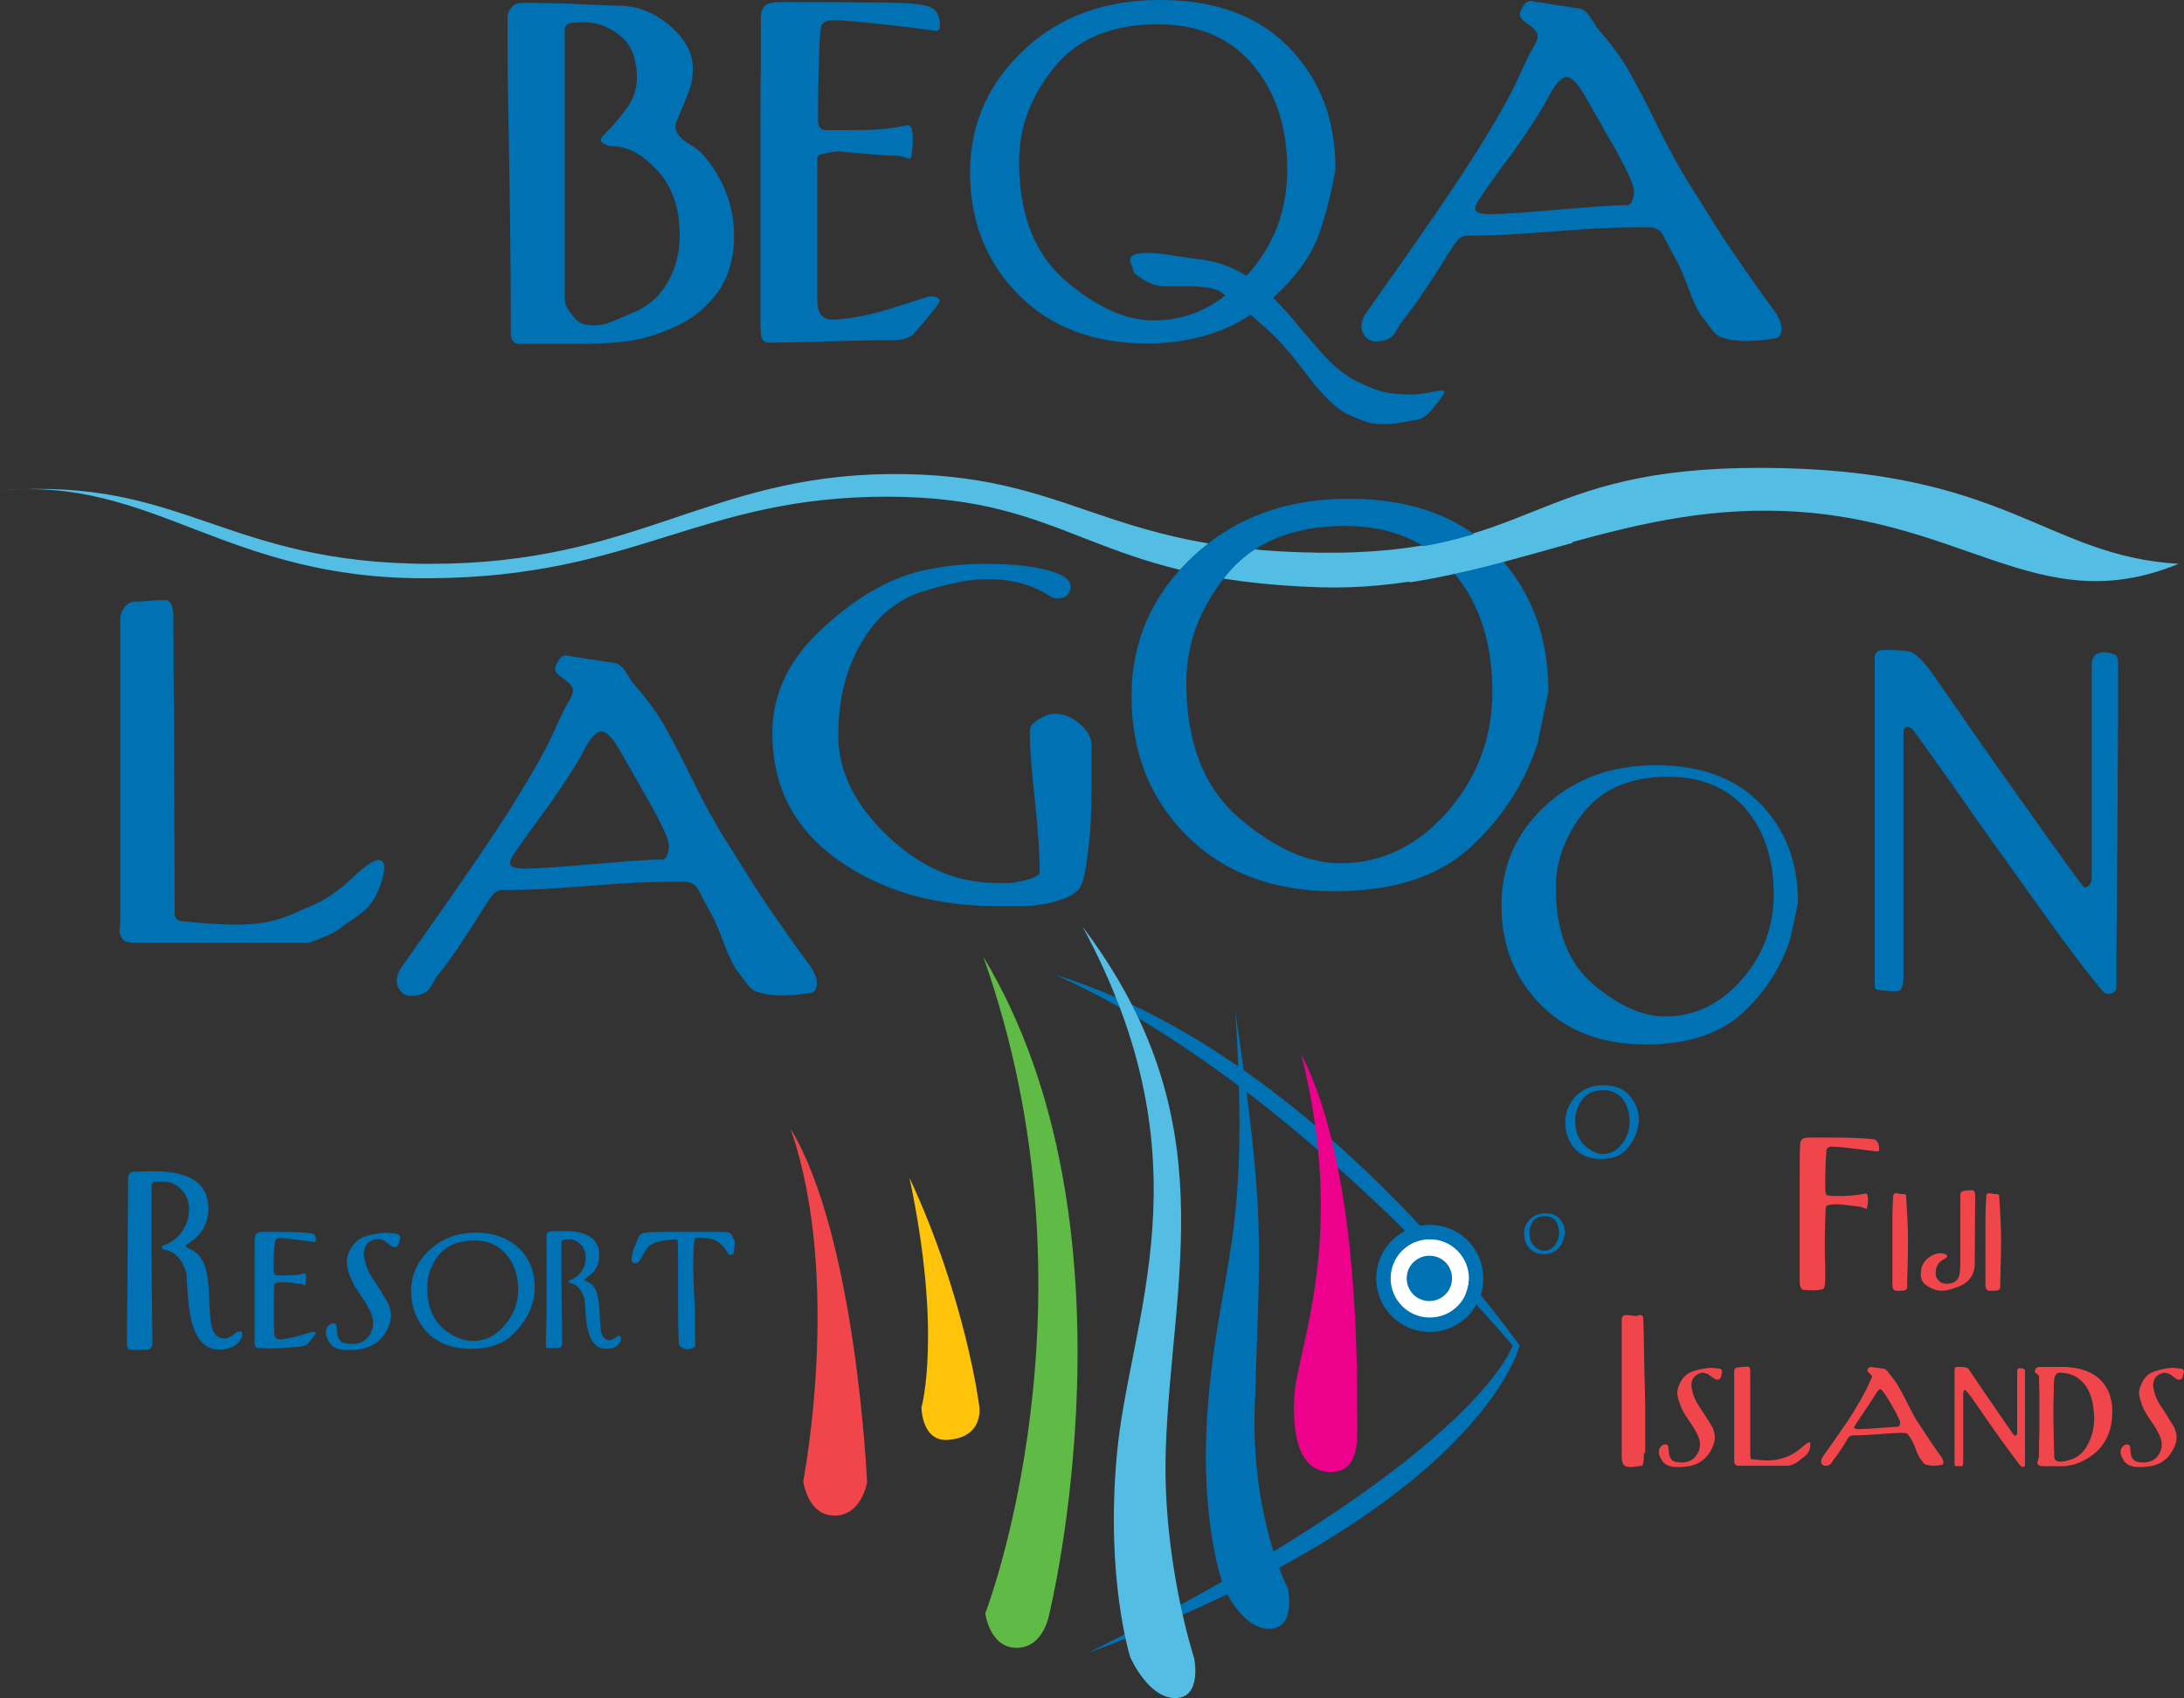 <?xml version="1.0" encoding="utf-8"?>
<!-- Generator: Adobe Illustrator 23.1.1, SVG Export Plug-In . SVG Version: 6.00 Build 0)  -->
<svg version="1.1" id="Layer_1" xmlns="http://www.w3.org/2000/svg" xmlns:xlink="http://www.w3.org/1999/xlink" x="0px" y="0px"
	 viewBox="0 0 530.2 412.3" style="enable-background:new 0 0 530.2 412.3;" xml:space="preserve">
<rect x="0" y="0" width="530.2" height="412.3" fill="#333333" stroke="none"/>
<style type="text/css">
	.st0{fill:#53BDE4;}
	.st1{fill:#0071B3;}
	.st2{fill:#FFFFFF;}
	.st3{fill:#F0464B;}
	.st4{fill:#5FBB46;}
	.st5{fill:#EC008C;}
	.st6{fill:#FFC409;}
</style>
<g>
	<path class="st0" d="M0,119.1c44.6-3.5,54.2,17.8,104.5,17.8s67.3-21.4,111.6-21.8c44.3-0.3,51.3,18.5,104.2,19.1
		s50.7-20.8,107.6-20.6c59.4,0.2,68.5,21.4,101,23.3c-34.7,14.3-52.8-12.5-99.4-12.9c-40.3-0.4-69.8,19.8-109,18.6
		c-56.1-1.7-59.6-22-105.2-22s-60.9,19.5-110.9,19.8C54.5,140.9,37.6,115.6,0,119.1z"/>
	<g>
		<path class="st1" d="M124.6,82.9c-0.4-0.5-0.6-1-0.6-1.7c0-0.8,0-1.5,0-2.1c0-11.4-0.1-20.5-0.2-27.4s-0.2-15.1-0.4-24.7
			c-0.2-9.6-0.2-17.2-0.2-22.8c0-0.8,0.3-1.6,1-2.4c0.6-0.7,1.4-1.1,2.4-1.1c4.6,0,8.5,0.1,11.8,0.2c3.3,0.2,7.2,0.3,11.8,0.5
			c4.5,0,8.6,1.6,12.4,4.8c3.7,3.2,5.6,6.7,5.6,10.4c0,1.7-0.2,3.2-0.6,4.5s-1.5,4.1-3.4,8.4c-0.2,0.6-0.2,1-0.2,1.3
			c0,1.5,1.2,3,3.7,4.4s4.9,4.2,7.1,8.4c2.3,4.2,3.4,8.8,3.4,13.9s-1.3,9.5-3.8,13.2c-2.6,3.6-5.8,6.4-9.8,8.3s-7.7,3.1-11.3,3.7
			c-3.5,0.5-7.6,0.8-12.1,0.8h-1.4h-1.3c-1.4,0-2.8,0-4.1,0c-1.4,0-2.7,0-4.1,0h-1.1c-1.3,0-2.3,0-2.9,0
			C125.5,83.5,125,83.3,124.6,82.9z M137.2,72.7c0,0.7,0.1,1.3,0.3,1.7c0.2,0.5,0.8,1.3,1.8,2.6c1,1.3,2.5,2,4.6,2
			c1.5,0,2.8-0.2,4.1-0.7c1.3-0.5,3.5-1.4,6.6-2.8s5.6-3.7,7.5-7s2.9-7.1,2.9-11.4c0-6.6-1.8-11.8-5.4-15.7
			c-3.6-3.9-7.2-5.9-10.9-5.9c-0.6,0-1.3-0.2-1.9-0.5c-0.7-0.3-1-0.7-1-1.1c0-0.2,0.7-1.1,2.1-2.5s2.8-3.2,4.4-5.3
			c1.5-2.1,2.3-4.6,2.3-7.2c0-4.6-1.3-8-4-10.2s-5.6-3.3-9-3.3c-1.2,0-2.2,0.1-3.1,0.2c-0.9,0.2-1.4,0.8-1.4,1.8V16v7.3v6.2v5.4v4.7
			v4v3.6v3.1v2.8v2.4v2.1v1.8V61v1.4v1.3c0,1.3,0,2.6,0,3.9s0,2.6,0,3.9v1.2H137.2z"/>
		<path class="st1" d="M184.7,4.4c0-1.2,0.3-2.2,0.9-2.9c0.6-0.7,2.2-1,4.7-1c6.2,0,12.9,0,20.1,0.1c7.2,0,11.7,0.2,13.6,0.6
			c1.8,0.3,3,1,3.5,2s0.7,2,0.7,2.9c0,1-0.3,1.4-0.9,1.4c-5-0.7-10-1.3-14.9-1.8s-8.3-0.8-10.2-0.8c-2,0-3,0.8-3,2.5
			c-0.2,1.6-0.3,4.2-0.4,7.7c-0.1,3.6-0.2,7.5-0.2,11.8c0,1,0,2,0,2.9c0.2,1.2,0.8,1.8,2.1,1.8h1.7h1.7c3.2,0,5.9,0,7.8-0.1
			c2-0.1,3.9-0.3,5.7-0.6c1.8-0.3,2.8-0.5,2.8-0.5c0.5,0,0.9,0.4,1,1.2c0.2,0.8,0.2,1.6,0.2,2.5s-0.1,2.1-0.3,3.7
			c-0.1,0.7-0.5,0.9-1.3,0.5c-0.8-0.3-1.7-0.5-2.7-0.5c-1.8,0-4.4-0.2-7.8-0.5s-5.1-0.5-5.2-0.5c-1.3,0-2.5,0.1-3.5,0.3
			c-1,0.2-1.7,0.4-2,0.6s-0.4,0.7-0.4,1.5c0,5,0,10.6,0,16.8c0,6.1,0,11.7,0,16.9c0,3.1,1.2,4.7,3.7,4.7c0.8,0,2.2-0.1,4.4-0.4
			c2.1-0.3,4.6-0.8,7.5-1.6c2.8-0.8,6.5-2,11.1-3.5c0.6-0.2,1.3-0.2,2,0s1,0.5,1,0.9s-0.6,1.3-1.7,2.6c-1.1,1.4-2.7,3.3-4.7,5.6
			c-1,0.9-2.7,1.4-5,1.4c-4.2,0-9.6,0.1-16.2,0.3c-6.6,0.2-11.1,0.3-13.5,0.3c-0.8,0-1.4-0.2-1.8-0.6s-0.6-1.8-0.6-4.1
			c0-7.7,0-16,0-24.9s0-17.6,0-26C184.7,19,184.7,11.3,184.7,4.4z"/>
		<path class="st1" d="M324.2,41c-0.7,4.5-1.9,9.5-3.7,15s-5.5,10.9-11.4,16.3l3.6,3.8c3.7,4.5,6.8,8.1,9.2,10.7s5,4.6,7.9,6
			c2.8,1.3,5,2.2,6.7,2.5c1.6,0.3,3.7,0.5,6.2,0.5c1.1,0,2.6-0.2,4.2-0.5c1.7-0.3,2.7-0.5,3-0.5c0.5,0,0.8,0.2,0.8,0.5
			c-0.3,0.6-1.2,1.9-2.8,3.8c-1.5,2-3.1,2.9-4.6,2.9c-1.1,0.2-2.3,0.5-3.8,0.7s-2.6,0.3-3.4,0.3c-1.3,0-2.4-0.1-3.4-0.3
			c-1-0.2-2.8-0.9-5.5-2.1c-2.6-1.2-6-4.4-10-9.7c-4-5.3-7.1-8.8-9.2-10.6l-4.4-3.9c-3.2,2.2-6.9,3.9-11.1,5.1
			c-4.2,1.2-8.8,1.9-13.9,1.9c-13,0-23.4-3.9-31.3-11.8c-7.8-7.9-11.8-17.8-11.8-29.7c0-11.6,4.3-21.5,13-29.7S268.2,0,281.6,0
			c13.4,0,23.8,3.8,31.3,11.5C320.5,19.3,324.2,29.1,324.2,41z M302.6,67c6.6-7.2,9.9-15.8,9.9-25.9c0-10.3-2.8-18.7-8.3-25.3
			c-5.5-6.6-13.2-9.9-23.1-9.9c-11.2,0-19.6,3.5-25.2,10.5c-5.7,7-8.5,14.6-8.5,22.8c0,12.8,3.7,22.4,11.2,28.9
			c7.5,6.4,14.6,9.7,21.5,9.7c6.4,0,12.2-2,17.4-6.1c-0.4-0.2-0.8-0.5-1.1-0.8c-0.4-0.3-0.8-0.5-1.1-0.5c-1-0.4-2-0.6-3.1-0.7
			s-2.3-0.2-3.6-0.2c-0.6,0-1.6,0-2.9,0c-1.3,0-2.2,0-2.8,0c-1.7,0-3.3-0.4-4.8-1.3s-2.4-1.5-2.8-2c-0.2-0.8-0.5-1.6-0.8-2.4
			s-0.1-1.5,0.6-1.8c0.7-0.4,1.8-0.6,3.2-0.6c1.7,0,3.5,0.2,5.6,0.5c2,0.3,4,0.6,5.9,0.9C294.6,63.2,298.9,64.6,302.6,67z"/>
		<path class="st1" d="M331.2,81.4c-0.5-0.7-0.7-1.4-0.7-2.2c0-0.3,0.1-0.7,0.2-1.2c0.2-0.5,0.3-1,0.6-1.5c0.7-1,4.6-6.5,11.6-16.5
			s12.6-18.3,16.8-25.1c4.2-6.8,7.2-12.2,9-16.2c1.8-4.1,3.1-6.6,3.7-7.5c0.6-1,0.9-1.8,0.9-2.5c0-0.8-0.8-1.8-2.3-2.8
			s-2.2-1.9-2-2.8c0.4-1.1,0.9-1.9,1.4-2.4c0.6-0.4,1.1-0.6,1.5-0.4c3.8,0.6,7.7,1.2,11.6,1.8c0.9,0.2,1.7,0.8,2.3,1.7
			c0.6,0.9,1.2,1.8,1.8,2.8c3.2,3.7,5.8,7.1,7.7,10.4s4.2,7.7,6.9,13.2s5.4,10.5,8.1,14.8c2.7,4.3,5,7.9,6.8,10.8s4.1,6.2,6.8,10.1
			s4.8,6.8,6.3,8.8s2.3,3.7,2.3,5c0,1.6-0.6,2.4-1.7,2.5c-2.1,0.3-3.5,0.5-4.4,0.5s-1.6,0.1-2.1,0.1c-1.5,0-2.7-0.1-3.4-0.2
			c-0.8-0.1-1.7-0.3-2.7-0.6c-1-0.3-1.8-0.9-2.4-1.7c-0.6-0.8-1.4-1.9-2.5-3.3s-2.2-3.7-3.4-7c-1.2-3.2-2.3-5.8-3.3-7.5
			c-1-1.8-1.8-3.3-2.4-4.5c-0.6-1.2-1.1-2-1.6-2.2c-0.5-0.3-0.9-0.4-1.3-0.5c-0.4-0.1-0.9-0.1-1.6-0.1c-1.4,0-2.4,0-3,0
			c-4.5,0-11.1,0.3-19.6,1c-8.6,0.7-15,1-19.2,1c-0.8,0-1.4,0-1.7,0c-0.6,0-1.2,0.2-1.8,0.6s-1.6,1.9-3.2,4.4
			c-1.5,2.5-3.3,5.2-5.2,8.1s-3.9,5.6-5.9,8.1c-0.6,1-1.1,1.8-1.4,2.4c-0.3,0.6-0.9,1.1-1.7,1.5s-1.8,0.6-2.9,0.6
			C333.1,83,332,82.5,331.2,81.4z M358.9,48.7c-0.5,0.8-0.8,1.5-0.8,2c0,0.8,1.2,1.3,3.6,1.3c2.9,0,8.5-0.4,16.7-1.1
			s13.8-1.1,16.7-1.1c0.5,0,0.8-0.3,1.1-1s0.5-1.5,0.5-2.3s-0.4-2.1-1.3-4c-0.9-1.9-2.4-4.9-4.7-8.8c-2.3-4-4.2-7.5-6-10.5
			c-1.7-3-3.2-4.5-4.4-4.5s-2.7,1.6-4.3,4.7s-4.5,7.6-8.5,13.3C363.3,42.2,360.5,46.3,358.9,48.7z"/>
	</g>
	<path class="st1" d="M29.2,223.4v-73.1c0-1,0.3-1.9,1-2.8s1.5-1.4,2.3-1.4c1,0,2.2-0.1,3.7-0.2c1.5-0.2,2.7-0.2,3.8-0.2
		c0.8,0,1.4,0.4,1.7,1.3c0.3,0.9,0.4,2,0.4,3.4l0.3,69c0,1,0,1.8,0,2.3c0,1.2,0.6,1.9,1.9,2s3.2,0.3,5.9,0.5c2.6,0.2,5,0.3,6.9,0.3
		c3,0,5.7-0.2,8.1-0.7s5-1.4,7.9-2.8c2.8-1.1,5.1-2.2,6.9-3.4s3.6-2.6,5.5-4.4c1.9-1.8,3.3-2.9,4.2-3.5c1-0.6,1.7-0.9,2.2-0.9
		c0.9,0,1.4,0.6,1.4,1.8c0,1.4-0.5,3.2-1.4,5.5c-1,2.3-2.2,4-3.7,5.2s-3.1,2.3-4.6,3.3c-1.1,1-2.4,1.8-4,2.5s-3.1,1.3-4.5,1.8H32.6
		c-1.6,0-2.6-0.4-3-1.1c-0.4-0.8-0.6-1.4-0.6-1.8C29.1,225,29.2,224.1,29.2,223.4z"/>
	<path class="st1" d="M97,240.3c-0.5-0.7-0.7-1.4-0.7-2.2c0-0.3,0.1-0.7,0.2-1.2c0.2-0.5,0.3-1,0.6-1.5c0.7-1,4.6-6.5,11.6-16.5
		s12.6-18.3,16.8-25.1c4.2-6.8,7.2-12.2,9-16.2c1.8-4.1,3.1-6.6,3.7-7.5c0.6-1,0.9-1.8,0.9-2.5c0-0.8-0.8-1.8-2.3-2.8
		s-2.2-1.9-2-2.8c0.4-1.1,0.9-1.9,1.4-2.4c0.6-0.4,1.1-0.6,1.5-0.4c3.8,0.6,7.7,1.2,11.6,1.8c0.9,0.2,1.7,0.8,2.3,1.7
		c0.6,0.9,1.2,1.8,1.8,2.8c3.2,3.7,5.8,7.1,7.7,10.4c1.9,3.3,4.2,7.7,6.9,13.2c2.7,5.5,5.4,10.5,8.1,14.8s5,7.9,6.8,10.8
		c1.8,2.9,4.1,6.2,6.8,10.1c2.7,3.9,4.8,6.8,6.3,8.8s2.3,3.7,2.3,5c0,1.6-0.6,2.5-1.7,2.5c-2.1,0.3-3.5,0.5-4.4,0.5
		s-1.6,0.1-2.1,0.1c-1.5,0-2.7-0.1-3.4-0.2c-0.8-0.1-1.7-0.3-2.7-0.6s-1.8-0.9-2.4-1.7s-1.4-1.9-2.5-3.3c-1.1-1.4-2.2-3.7-3.4-7
		c-1.2-3.2-2.3-5.8-3.3-7.5c-1-1.8-1.8-3.3-2.4-4.5s-1.1-2-1.6-2.2c-0.5-0.3-0.9-0.4-1.3-0.5s-0.9-0.1-1.6-0.1c-1.4,0-2.4,0-3,0
		c-4.5,0-11.1,0.3-19.6,1c-8.6,0.7-15,1-19.2,1c-0.8,0-1.4,0-1.7,0c-0.6,0-1.2,0.2-1.8,0.6c-0.6,0.4-1.6,1.9-3.2,4.4
		c-1.5,2.5-3.3,5.2-5.2,8.1c-1.9,2.9-3.9,5.6-5.9,8.1c-0.6,1-1.1,1.8-1.4,2.4c-0.3,0.6-0.9,1.1-1.7,1.5c-0.8,0.4-1.8,0.6-2.9,0.6
		C98.8,241.9,97.7,241.4,97,240.3z M124.6,207.6c-0.5,0.8-0.8,1.5-0.8,2c0,0.8,1.2,1.3,3.6,1.3c2.9,0,8.5-0.4,16.7-1.1
		c8.2-0.7,13.8-1.1,16.7-1.1c0.5,0,0.8-0.3,1.1-1c0.3-0.7,0.5-1.5,0.5-2.3s-0.4-2.1-1.3-4s-2.4-4.9-4.7-8.8c-2.3-4-4.2-7.5-6-10.5
		c-1.7-3-3.2-4.5-4.4-4.5c-1.2,0-2.7,1.6-4.3,4.7c-1.6,3.1-4.5,7.6-8.5,13.3C129.1,201.1,126.2,205.2,124.6,207.6z"/>
	<path class="st1" d="M225.1,138.3c4.4-0.9,9-1.4,13.9-1.4c5.6,0,10,0.4,13.4,1.1c3.3,0.7,5.5,1.5,6.4,2.4c1,0.9,1.3,1.8,1,2.9
		c-0.2,0.7-0.6,1.2-1.1,1.5s-1.2,0.5-2,0.5c-0.5,0-0.9-0.1-1.4-0.3c-4.3-2.9-9.5-4.4-15.7-4.4c-3.9,0-9,1-15.3,2.9
		s-11.4,6.1-15.1,12.4c-3.8,6.4-5.7,13.9-5.7,22.6s4,16.9,12,24.5s16.8,11.4,26.5,11.4h2.1c0.5,0,0.9,0,1.1,0c1.6-0.2,3.2-0.5,4.8-1
		c1.6-0.5,2.4-1.1,2.4-1.7c0-4.4-0.4-10.3-1.2-17.7c-0.8-7.3-1.2-12.7-1.2-16.2c0-0.8,0.2-1.5,0.7-2s1.1-1,1.9-1.4s1.4-0.7,2-0.9
		c0.5-0.2,1.1-0.2,1.8-0.2c1.9,0,3.9,0.9,5.9,2.6s2.9,3.7,2.7,6v4.4c0,6.4-0.1,10.8-0.2,13c-0.1,2.3-0.4,5.4-0.9,9.3
		c-0.5,4-1.2,6.5-2.2,7.5s-2.4,1.8-4,2.3c-1.6,0.6-3.3,1-4.9,1.2c-1.7,0.3-3.3,0.4-4.8,0.4c-1.2,0-2.3,0-3.3,0s-1.9,0-2.8,0
		c-15.2,0-28.1-3.8-38.6-11.3S187.5,191,187.5,178c0-9.7,4.2-18.3,12.7-25.9C208.5,144.5,216.9,139.9,225.1,138.3z"/>
	<path class="st1" d="M274.7,169c0-13.3,5-24.6,14.9-33.9c9.9-9.3,22.5-14,37.8-14s27.2,4.4,35.7,13.2c8.5,8.8,12.8,20,12.8,33.6
		c-0.9,4.2-1.7,8.3-2.6,12.5c-3.1,9.6-8.4,18-16.2,25.2c-7.7,7.2-18.8,10.8-33.2,10.8c-14.8,0-26.7-4.5-35.7-13.4
		C279.1,193.9,274.7,182.6,274.7,169z M326.5,127.7c-12.7,0-22.3,4-28.8,12s-9.7,16.7-9.7,26c0,14.6,4.3,25.6,12.8,32.9
		s16.7,11,24.6,11c10,0,18.7-4.2,26-12.5c7.3-8.4,10.9-18.1,10.9-29.2c0-11.7-3.1-21.4-9.4-28.9
		C346.5,131.5,337.8,127.7,326.5,127.7z"/>
	<path class="st1" d="M364.5,219.8c0-9.5,3.5-17.5,10.6-24.1s16-9.9,26.9-9.9s19.3,3.1,25.4,9.4c6.1,6.3,9.1,14.2,9.1,23.9
		c-0.6,3-1.2,5.9-1.9,8.9c-2.2,6.8-6,12.8-11.5,17.9c-5.5,5.1-13.4,7.7-23.6,7.7c-10.6,0-19-3.2-25.4-9.6
		C367.7,237.6,364.5,229.5,364.5,219.8z M405.1,188.6c-9.1,0-15.9,2.8-20.5,8.5s-6.9,11.9-6.9,18.5c0,10.4,3,18.2,9.1,23.4
		s11.9,7.8,17.5,7.8c7.1,0,13.3-3,18.5-8.9s7.8-12.9,7.8-20.8c0-8.3-2.2-15.2-6.7-20.6C419.4,191.3,413.1,188.6,405.1,188.6z"/>
	<path class="st1" d="M380,272.5c0-2.5,0.9-4.6,2.6-6.4c1.8-1.8,4-2.6,6.7-2.6s4.8,0.8,6.3,2.5s2.3,3.8,2.3,6.3
		c-0.2,0.8-0.3,1.6-0.5,2.3c-0.5,1.8-1.5,3.4-2.9,4.8c-1.4,1.4-3.3,2-5.9,2c-2.6,0-4.8-0.8-6.3-2.5C380.8,277.2,380,275.1,380,272.5
		z M389.2,264.7c-2.3,0-4,0.8-5.1,2.3s-1.7,3.1-1.7,4.9c0,2.8,0.8,4.8,2.3,6.2s3,2.1,4.4,2.1c1.8,0,3.3-0.8,4.6-2.4
		c1.3-1.6,1.9-3.4,1.9-5.5c0-2.2-0.6-4-1.7-5.5C392.7,265.4,391.2,264.7,389.2,264.7z"/>
	<path class="st1" d="M370,299.5c0-1.4,0.5-2.6,1.5-3.5c1-1,2.2-1.4,3.7-1.4s2.7,0.5,3.5,1.4s1.2,2.1,1.2,3.5
		c-0.1,0.4-0.2,0.9-0.3,1.3c-0.3,1-0.8,1.9-1.6,2.6c-0.8,0.7-1.8,1.1-3.2,1.1c-1.5,0-2.6-0.5-3.5-1.4C370.4,302.1,370,301,370,299.5
		z M375,295.3c-1.2,0-2.2,0.4-2.8,1.2s-0.9,1.7-0.9,2.7c0,1.5,0.4,2.7,1.2,3.4c0.8,0.8,1.6,1.1,2.4,1.1c1,0,1.8-0.4,2.5-1.3
		c0.7-0.9,1.1-1.9,1.1-3c0-1.2-0.3-2.2-0.9-3C377,295.6,376.1,295.3,375,295.3z"/>
	<path class="st1" d="M514.2,161c0,9.3,0,18.3-0.1,27.1c0,8.8-0.1,18.5-0.2,28.9s-0.1,18-0.1,22.5c0,1.2-0.7,1.8-2,1.8
		c-0.4,0-0.7-0.1-1-0.3s-1.9-2.2-4.8-5.9c-2.9-3.7-7.3-9.7-13.2-18s-12.1-16.8-18.3-25.8c-6.3-8.9-9.7-13.6-10.1-14.1
		c-0.5-0.5-0.9-0.7-1.4-0.7c-0.6,0-0.9,0.5-0.9,1.4v5.3v5.9v5.9v5.4v4.9v4.4v3.9v3.3v2.9v2.4v2.1v1.8v1.5v1.3c0,1.5,0,2.9,0,4.2
		c0,1.4,0,2.7,0,3.9c0,2.4-0.5,3.6-1.4,3.6c-0.4,0.1-0.9,0.1-1.6,0.1c-1.3-0.2-2.2-0.2-2.7-0.3c-0.5,0-0.8-0.1-1-0.2
		c-0.2-0.1-0.3-0.7-0.3-1.7v-1v-34.4c0-3.9,0-8.6,0-14.1s0-12.3,0-20.6v-8.8c0-1.2,0.8-1.8,2.3-1.8c2.3,0,4.2,0.1,5.8,0.3
		c1.6,0.2,3.9,2.4,6.8,6.7c2.9,4.2,5.9,8.4,8.8,12.7c2.9,4.2,7.7,11,14.2,20.1c6.5,9.2,10.7,15,12.7,17.6c0.3,0.4,0.7,0.4,1.3-0.1
		c0.5-0.4,0.8-1.1,0.8-2.1v-52c0-0.5,0.2-1,0.5-1.5s0.7-0.8,1.2-0.9c1-0.4,2.3-0.3,3.8,0.3C513.9,159.1,514.2,159.8,514.2,161z"/>
	<path class="st0" d="M341.1,133.3c0.4,2.7,0.7,5.4,1.1,8.1c13.7-2.1,26.5-6,39.6-9.6c-1.3-3.1-3-6.2-4.5-9.4
		C366.4,126.6,356.9,131.2,341.1,133.3z"/>
</g>
<circle class="st2" cx="347.4" cy="310.1" r="10.5"/>
<g>
	<g>
		<g>
			<path class="st1" d="M347.1,300.8c0.2,0,0.4,0,0.6,0c-20.2-22.2-53.2-52.4-91.5-64.1c34.3,15.3,66.7,43.8,87.5,64.7
				C344.8,301.1,345.9,300.8,347.1,300.8z"/>
			<path class="st1" d="M356.6,311c-0.1,1.1-0.3,2.1-0.7,3c7.2,7.8,11.3,12.7,11.3,12.7s-8.4,27.5-103.2,74.7
				c95.9-35.5,104.9-74.7,104.9-74.7S364.5,320.4,356.6,311z"/>
		</g>
		<path class="st1" d="M347.1,297.4c-7.2,0-13,5.8-13,13s5.8,13,13,13s13-5.8,13-13C360.1,303.2,354.3,297.4,347.1,297.4z
			 M347.1,319.9c-5.3,0-9.5-4.3-9.5-9.5c0-5.3,4.3-9.5,9.5-9.5c5.3,0,9.5,4.3,9.5,9.5C356.6,315.7,352.4,319.9,347.1,319.9z"/>
	</g>
	<path class="st1" d="M352.5,310.4c0,3.1-2.5,5.5-5.5,5.5c-3.1,0-5.5-2.5-5.5-5.5c0-3.1,2.5-5.5,5.5-5.5
		C350.1,304.9,352.5,307.3,352.5,310.4z"/>
	<path class="st3" d="M191.9,274c16,26.4,18.6,85.9,18.6,85.9s-1.3,8.1-7.9,8.1s-7.6-8.4-7.6-8.4S204.6,310.4,191.9,274z"/>
	<path class="st4" d="M238.7,232.3c39.4,65.3,16,159.7,16,159.7s-1.3,8.1-7.9,8.1s-7.6-8.4-7.6-8.4S268.5,316.2,238.7,232.3z"/>
	<path class="st0" d="M262.8,225c35.3,46.8,21.5,85.5,20.2,127.3c-0.8,27,6.9,50.3,6.9,50.3s2,9.7-4.6,9.7c-6.6,0-10.9-9.9-10.9-9.9
		s-6-18.8-3.3-48.8C274,320.2,294,282.5,262.8,225z"/>
	<path class="st1" d="M299.9,245.6c7.4,50.6,6,54.5,4.7,96.3c-0.8,27,8.1,43.9,8.1,43.9s2,9.7-4.6,9.7s-10.9-9.9-10.9-9.9
		s-6.5-16.3-3.8-46.3C296.4,305.9,303.5,301.3,299.9,245.6z"/>
	<path class="st5" d="M315.9,256c15,28.9,13.4,83.4,13.6,88.7c0.1,5.3,0.3,12.7-6.4,12.7c-6.6,0-9.5-6.4-8.9-18.3
		C314.9,327.2,327.2,301,315.9,256z"/>
	<path class="st6" d="M220.8,286c13.6,29.2,16.9,55.2,16.9,55.2s1.5,7.6-7.4,8.4c-6.6,0.6-6.6-7.9-6.6-7.9S228.8,323.9,220.8,286z"
		/>
</g>
<g>
	<path class="st3" d="M456.2,279c0,0.4-0.1,0.6-0.4,0.6c-6.1-0.8-9.8-1.2-11.1-1.2c-0.8,0-1.3,0.4-1.3,1.1c-0.2,1.7-0.3,4.6-0.3,8.7
		c0,0.9,0.1,1.4,0.2,1.7c0.1,0.3,0.4,0.4,0.8,0.4c0.1,0,0.3,0,0.7,0.1c0.4,0,0.7,0,0.9,0c2.5,0,4.5-0.1,6-0.4c0.6-0.1,1-0.2,1.2-0.2
		c0.4,0,0.6,0.5,0.6,1.6c0,0.4-0.1,1-0.2,1.7c0,0.2-0.1,0.4-0.2,0.4c-0.8-0.3-1.3-0.4-1.5-0.5c-0.1,0-1-0.1-2.6-0.3
		c-1.4-0.2-2.4-0.3-2.9-0.3c-1.4,0-2.3,0.1-2.7,0.4c-0.1,0.1-0.1,0.3-0.2,0.7c-0.1,2.4-0.2,5.2-0.2,8.5c0,1.8,0,3.5,0.1,5v3.3
		c0,1.1-0.1,1.8-0.2,2.2c-0.1,0.4-0.4,0.6-0.8,0.6c-0.6,0.1-1.2,0.2-1.7,0.2c-0.4,0-1.2,0-2.4-0.1c-0.7,0-1.1-0.7-1.1-2.1
		c0-1.8,0-4,0-6.5v-18c0-4.1,0-7,0.1-8.6c0-0.6,0.2-1.1,0.5-1.4c0.3-0.3,1-0.4,2-0.4h4.1c6.1,0,9.9,0.2,11.6,0.5
		C455.8,277.1,456.2,277.7,456.2,279z"/>
	<path class="st3" d="M463.2,301.4c0,2.7-0.1,5.9-0.2,9.6c0,0.1,0,0.3,0,0.7s0,0.6,0,0.7c0,0.5-0.2,0.8-0.6,0.9
		c-0.3,0.1-1,0.1-2.2,0.1c-0.5-0.1-0.8-0.6-0.8-1.4c0-2.3,0-4.4,0-6.4c0-1.1,0-2.6,0-4.6v-4.4c0-2.5,0.1-4.6,0.2-6.2
		c0-0.4,0.3-0.7,0.7-0.7c0.1,0,0.2,0,0.5,0.1c0.3,0,0.5,0.1,0.6,0.1c0.9,0,1.3,0.1,1.3,0.3C463,294.3,463.2,298.1,463.2,301.4z"/>
	<path class="st3" d="M479.4,306.7c0,2.9-1.4,4.8-4.2,5.8c-1.6,0.6-2.8,0.9-3.7,0.9c-1.2,0-2.5-0.4-3.8-1.3c-1-0.6-1.4-1.6-1.4-2.8
		c0-0.5,0.1-1,0.2-1.5c0.4-1.3,1.2-2.3,2.6-3c0.6-0.3,1.3-0.5,1.8-0.5c1.2,0,1.8,0.3,1.8,0.8c0,0.1-0.2,0.3-0.7,0.6
		c-0.6,0.3-1,0.6-1.3,1c-0.5,0.6-0.8,1.4-0.8,2.4c0,0.7,0.2,1.3,0.7,1.8s1.1,0.8,1.9,0.8c1.7,0,2.7-0.6,3.1-1.9
		c0.2-0.8,0.3-1.8,0.3-3.1V290c0-0.4,0.2-0.6,0.6-0.8c0.4-0.1,1.1-0.2,2.3-0.2c0.4,0,0.7,0.4,0.7,1.2L479.4,306.7L479.4,306.7z"/>
	<path class="st3" d="M485.8,301.4c0,2.7-0.1,5.9-0.2,9.6c0,0.1,0,0.3,0,0.7s0,0.6,0,0.7c0,0.5-0.2,0.8-0.6,0.9
		c-0.3,0.1-1,0.1-2.2,0.1c-0.5-0.1-0.8-0.6-0.8-1.4c0-2.3,0-4.4,0-6.4c0-1.1,0-2.6,0-4.6v-4.4c0-2.5,0.1-4.6,0.2-6.2
		c0-0.4,0.3-0.7,0.7-0.7c0.1,0,0.2,0,0.5,0.1c0.3,0,0.5,0.1,0.6,0.1c0.9,0,1.3,0.1,1.3,0.3C485.6,294.3,485.8,298.1,485.8,301.4z"/>
	<path class="st3" d="M399.1,352.8c0,2-0.2,3.1-0.6,3.1c-1.1,0.2-2,0.3-2.6,0.3c-1.1,0-1.7-0.3-1.9-0.8s-0.3-1.1-0.3-1.6
		c0-2.8,0-6,0-9.8c0-2.2,0-5.4,0-9.5v-14.2c0-0.7,0.4-1,1.2-1c0.2,0,0.5,0,1,0.1s0.8,0.1,0.9,0.1c0.1,0,0.3,0,0.6,0
		c0.3-0.1,0.5-0.2,0.6-0.2c0.5,0,0.8,0.2,0.9,0.5c0.1,1.3,0.2,5.6,0.3,12.9c0.1,2.4,0.1,5.3,0.2,8.6v11.5L399.1,352.8L399.1,352.8z"
		/>
	<path class="st3" d="M418.1,333.2c0-0.2-0.1,0.2-0.3,1.1c-0.1,0.4-0.4,0.7-0.9,0.7c-0.4,0-0.9-0.3-1.6-0.9
		c-0.6-0.5-1.3-0.8-2.1-0.8c-1.7,0.4-2.6,1.4-2.6,3.1c0.2,1.8,0.8,3.4,1.8,4.9c0.8,1.2,1.9,2.9,3.3,5.2c0.4,0.9,0.6,1.7,0.6,2.6
		c0,0.7-0.2,1.4-0.5,2.1c-1.2,2.9-3.4,4.6-6.6,4.9c-0.7,0.1-1.4,0.1-2.1,0.1c-1.8,0-3.1-0.6-3.7-1.7c-0.5-0.9-0.7-1.5-0.7-1.9
		c0-1,0.5-1.6,1.4-1.9c0.4,0,0.7,0.1,0.8,0.3s0.2,0.6,0.2,1.3c0.1,1.5,0.6,2.3,1.5,2.6c0.5,0.1,1.1,0.2,1.7,0.2
		c1.2,0,2.3-0.4,3.1-1.2c0.8-0.9,1.3-1.9,1.3-3.3c0-1.2-0.8-3-2.5-5.4c-0.9-1.3-1.5-2.3-1.8-2.9c-0.8-1.8-1.2-3.1-1.2-4.1
		c0-0.6,0.1-1.2,0.4-1.8c0.5-1.3,1.2-2.2,2.2-2.9c0.9-0.5,2.1-0.9,3.9-1.2c0.6-0.1,1.2-0.2,1.7-0.2c0.1,0,0.7,0.1,1.9,0.2
		C417.8,332.3,418.1,332.7,418.1,333.2z"/>
	<path class="st3" d="M439.5,350.6c0,1-0.3,1.9-1,2.7c-0.4,0.3-1,0.8-1.8,1.4c-0.5,0.5-1.4,0.9-2.4,1.2c-0.9,0-2.1,0-3.7,0H422
		c-0.3,0-0.5-0.1-0.7-0.3s-0.3-0.4-0.3-0.6c0,0,0-0.1,0-0.3s0-0.3,0-0.4v-21.1c0-0.8,0.3-1.2,1-1.2c1.4-0.1,2.2-0.2,2.4-0.2
		c0.3,0,0.5,0.5,0.5,1.4v19.9c0,0.8,0.1,1.2,0.3,1.2c1.7,0.2,3,0.3,4,0.3c1.6,0,3.1-0.3,4.6-0.9c1.5-0.6,2.8-1.5,3.9-2.5
		c0.8-0.7,1.3-1,1.6-1C439.4,350.1,439.5,350.3,439.5,350.6z"/>
	<path class="st3" d="M471.8,355c0,0.4-0.2,0.7-0.5,0.7c-0.9,0.1-1.5,0.2-1.9,0.2c-0.5,0-1.2-0.1-1.9-0.3c-0.3-0.1-0.5-0.3-0.8-0.7
		c-0.1-0.2-0.2-0.4-0.3-0.4c-0.3-0.4-0.8-1.2-1.2-2.3c-0.5-1.4-0.9-2.2-1.1-2.5c-0.2-0.5-0.6-1.1-1.2-1.7c-0.1,0-0.6-0.1-1.5-0.1
		c-0.7,0-2.4,0.1-5,0.3c-2.5,0.2-4.2,0.3-5.2,0.3h-1.1c-0.7,0-1.3,0.3-1.6,0.9c-1.1,1.9-2.3,3.7-3.5,5.2c-0.1,0.2-0.3,0.5-0.5,0.8
		c-0.3,0.3-0.7,0.5-1.3,0.5c-0.7,0-1.1-0.4-1.1-1.1c0-0.3,0.1-0.6,0.2-0.8c1.4-2,3.5-4.9,6.2-8.9c2.2-3.3,4-6.4,5.4-9.5
		c0.4-0.9,0.6-1.4,0.6-1.3c0-0.2-0.2-0.4-0.6-0.8c-0.4-0.4-0.6-0.6-0.6-0.8c0.2-0.5,0.5-0.8,0.9-0.8c0.9,0.1,2,0.3,3.4,0.5
		c0.3,0.1,0.5,0.4,0.8,0.8c0.2,0.3,0.3,0.4,0.4,0.5c1.3,1.5,2.7,3.8,4.2,6.9c0.9,1.7,1.5,3,2,3.8c2.9,4.5,5,7.6,6.4,9.5
		C471.6,354.3,471.8,354.7,471.8,355z M461.3,345.3c0-0.2-0.1-0.4-0.2-0.6c-0.4-0.9-1.1-2.2-2-3.8c-1.4-2.4-2.3-3.6-2.6-3.6
		s-0.7,0.4-1.2,1.3c-1.3,2-2.2,3.4-2.7,4.1l-2.2,3.3c-0.2,0.3-0.3,0.5-0.3,0.6c0,0.2,0.4,0.4,1.1,0.4c1.1,0,2.9-0.1,5.4-0.3
		s3.9-0.3,4.2-0.3C461.1,346.3,461.3,345.9,461.3,345.3z"/>
	<path class="st3" d="M491.6,336.5c0,2.4,0,5.6,0,9.7v9.4c0,0.4-0.2,0.6-0.6,0.6c-0.1,0-0.3-0.2-0.6-0.4c-2.1-2.8-4.9-6.5-8.1-11.2
		l-3.7-5.3c-0.9-1.2-1.4-1.8-1.6-1.8c-0.2,0-0.4,0.3-0.4,1c0-0.7,0,0.3,0,3c0,1,0,2.6,0,5v5c0,0.3,0,1,0,1.9s0,1.4,0,1.6
		c0,0.6-0.1,1-0.4,1c-1,0-1.6,0-1.6-0.1s-0.1-0.3-0.1-0.8v-10c0-0.1,0-1,0-2.8s0-3.4,0-4.9c0-0.3,0-1.1,0-2.4c0-1.3,0-2.1,0-2.5
		s0.2-0.6,0.7-0.6c1.5,0,2.4,0.1,2.6,0.4c0.2,0.3,1.4,2,3.6,5.3l6.2,9c0.6,0.9,1.1,1.6,1.5,2c0.4,0,0.6-0.2,0.6-0.7
		c0-0.3,0-1.1,0-2.6v-3.8c0-0.9,0-2.4,0-4.3v-4.3c0-0.3,0.2-0.6,0.5-0.7c0.9,0,1.4,0.2,1.4,0.7L491.6,336.5L491.6,336.5z"/>
	<path class="st3" d="M512.8,342.8c0,5.9-2.7,10.1-8.2,12.4c-1.3,0.5-2.6,0.8-3.9,0.8c-0.1,0-0.5,0-1.1,0s-1,0-1.2,0
		c-0.1,0-0.4,0-0.8,0c-0.4,0-0.9,0-1.2,0c-1.2,0-1.8-0.2-1.8-0.8c0-0.1,0.1-0.4,0.2-0.8c0.1-0.5,0.2-0.8,0.2-0.9
		c0-1.4,0-3.5,0.1-6.3v-6.3c0-1.2,0-3.5-0.1-6.8c0-0.1-0.2-0.3-0.5-0.5s-0.5-0.4-0.5-0.5c0-0.8,0.4-1.2,1.3-1.2c0.2,0,0.8,0,1.5,0
		c0.8,0,1.2,0,1.5,0s0.6,0,1,0s0.6,0,0.7,0c3.9-0.1,7,0.8,9.2,2.5C511.6,336.4,512.8,339.2,512.8,342.8z M508.4,344
		c0-0.2,0-0.6-0.1-1.1c-0.2-3.8-1.5-6.5-3.7-8.2c-1.2-0.9-2.8-1.4-4.7-1.4c-0.9,0.1-1.3,1.1-1.3,3.1c0,1,0,2.3-0.1,4.1v3.9
		c0,2.4,0.1,5.4,0.2,9.2c0,0.9,0.5,1.3,1.5,1.3c0.8,0,1.8-0.2,3-0.7c1.6-0.6,2.9-1.9,3.8-3.8C508,348.5,508.4,346.4,508.4,344z"/>
	<path class="st3" d="M530.2,333.2c0-0.2-0.1,0.2-0.3,1.1c-0.1,0.4-0.4,0.7-0.9,0.7c-0.4,0-0.9-0.3-1.6-0.9
		c-0.6-0.5-1.3-0.8-2.1-0.8c-1.7,0.4-2.6,1.4-2.6,3.1c0.2,1.8,0.8,3.4,1.8,4.9c0.8,1.2,1.9,2.9,3.3,5.2c0.4,0.9,0.6,1.7,0.6,2.6
		c0,0.7-0.2,1.4-0.5,2.1c-1.2,2.9-3.4,4.6-6.6,4.9c-0.7,0.1-1.4,0.1-2.1,0.1c-1.8,0-3.1-0.6-3.7-1.7c-0.5-0.9-0.7-1.5-0.7-1.9
		c0-1,0.5-1.6,1.4-1.9c0.4,0,0.7,0.1,0.8,0.3s0.2,0.6,0.2,1.3c0.1,1.5,0.6,2.3,1.5,2.6c0.5,0.1,1.1,0.2,1.7,0.2
		c1.2,0,2.3-0.4,3.1-1.2c0.8-0.9,1.3-1.9,1.3-3.3c0-1.2-0.8-3-2.5-5.4c-0.9-1.3-1.5-2.3-1.8-2.9c-0.8-1.8-1.2-3.1-1.2-4.1
		c0-0.6,0.1-1.2,0.4-1.8c0.5-1.3,1.2-2.2,2.2-2.9c0.9-0.5,2.1-0.9,3.9-1.2c0.6-0.1,1.2-0.2,1.7-0.2c0.1,0,0.7,0.1,1.9,0.2
		C529.9,332.3,530.2,332.7,530.2,333.2z"/>
</g>
<g>
	<path class="st1" d="M58.8,323.9c0,1.2-0.8,2.2-2.3,3.1c-0.9,0.4-1.9,0.7-3.2,0.7c-3.6,0-5.9-2.6-7-7.8c-0.4-1.7-0.6-4-0.8-6.8
		c-0.1-1.3-0.2-2.6-0.2-3.8c-1-3.4-2.7-5.3-5-5.8c-0.6,0-1-0.3-1-0.7c0-0.2,0.1-0.4,0.4-0.4c1.7-0.6,3.2-1.6,4.3-3.1
		c1.2-1.6,1.9-3.5,1.9-5.6c0-1.9-0.6-3.5-1.8-4.8c-1.2-1.3-2.7-2-4.4-2c-0.2,0-0.5,0-0.9,0s-0.7,0-0.7,0c-0.8,0-1.3,0.3-1.3,1v9.6
		c0,10.4,0.1,19.9,0.2,28.5c0,1.1-0.4,1.6-1.3,1.7c-1.3,0.1-2.1,0.1-2.5,0.1s-0.9,0-1.7-0.1c-0.4-0.1-0.7-0.6-0.7-1.5
		c0-2.5,0-5.7,0.1-9.6l0.2-30.7c0-0.9,0.6-1.4,1.8-1.4c0.7,0,1.6-0.1,2.6-0.1h2.1c8.6,0,12.9,3,13,8.9c0,3.5-1.4,6.2-4.3,8.2
		c-0.8,0.5-1.2,0.9-1.2,1c0,0.2,0.4,0.5,1.1,0.8c1.7,0.8,2.9,2.2,3.6,4.3c0.6,1.7,0.9,4.4,1,8c0.1,3.7,0.4,6.1,0.8,7.2
		c0.5,1.4,1.5,2.2,2.9,2.2c0.7,0,1.6-0.4,2.6-1.3c0.3-0.3,0.6-0.4,1-0.4C58.6,323.2,58.8,323.4,58.8,323.9z"/>
	<path class="st1" d="M76.7,301.1c0,0.3-0.1,0.5-0.4,0.5c-4.2-0.6-7-1-8.5-1c-0.7,0.1-1,0.4-1,0.8c-0.2,1.4-0.4,3.7-0.4,6.7
		c0,1,0.3,1.5,0.8,1.6c3,0,5-0.1,5.8-0.3c0.5-0.1,0.8-0.2,0.9-0.2c0.2,0,0.3,0.2,0.4,0.5c0,1.6-0.1,2.4-0.2,2.4
		c-0.2-0.1-0.6-0.2-1.2-0.4c0,0-0.7-0.1-1.8-0.2c-1.2-0.1-2-0.2-2.3-0.2c-1,0-1.7,0.1-2.1,0.4c-0.1,0-0.1,0.2-0.1,0.5
		c-0.1,1.4-0.1,3.3-0.1,5.8c0,1.2,0,2.4,0,3.4l0.1,2.2c0,0.6,0.1,1.1,0.4,1.3c0.2,0.2,0.7,0.3,1.5,0.3c1.6-0.2,4-0.8,7.2-1.8
		c0.7,0,1,0.1,1,0.3c0,0.1-0.1,0.2-0.2,0.4l-1.6,1.9c-0.4,0.6-1.2,0.9-2.2,1c-3,0.2-5.3,0.4-7,0.4c-0.4,0-1.5,0-3.1-0.1
		c-0.6,0-0.8-0.6-0.8-1.6v-19.9c0-3.1,0-4.9,0.1-5.4c0.1-0.9,0.7-1.3,1.9-1.3h2.5c4.8,0,8,0.1,9.4,0.4
		C76.4,299.6,76.7,300.2,76.7,301.1z"/>
	<path class="st1" d="M97.2,300.7c0-0.2-0.1,0.2-0.4,1.3c-0.1,0.5-0.5,0.8-1,0.8c-0.4,0-1.1-0.4-1.9-1.1c-0.7-0.6-1.6-0.9-2.5-0.9
		c-2,0.4-3.1,1.7-3.1,3.7c0.2,2.1,0.9,4,2.1,5.8c1,1.4,2.2,3.4,3.8,6.1c0.4,1,0.7,2,0.7,3.1c0,0.8-0.2,1.6-0.5,2.5
		c-1.4,3.4-4,5.3-7.7,5.7c-0.8,0.1-1.7,0.1-2.5,0.1c-2.2,0-3.6-0.7-4.3-2c-0.6-1-0.8-1.8-0.8-2.2c0-1.2,0.5-1.9,1.6-2.3
		c0.5,0,0.8,0.1,0.9,0.3s0.2,0.7,0.2,1.5c0.1,1.7,0.7,2.7,1.7,3c0.6,0.1,1.3,0.2,2,0.2c1.4,0,2.7-0.4,3.6-1.4c1-1,1.5-2.3,1.5-3.8
		c0-1.4-0.9-3.5-2.9-6.4c-1.1-1.6-1.8-2.7-2.1-3.4c-1-2.1-1.4-3.7-1.4-4.8c0-0.7,0.1-1.4,0.4-2.2c0.6-1.5,1.5-2.6,2.6-3.4
		c1-0.6,2.5-1.1,4.6-1.4c0.7-0.1,1.4-0.2,2-0.2c0.1,0,0.8,0.1,2.3,0.2C96.9,299.7,97.2,300,97.2,300.7z"/>
	<path class="st1" d="M129.8,313.1c-0.1,4-2,7.8-5.6,11.2c-2.3,2.1-5.6,3.2-9.8,3.2c-6,0-10.3-2.3-12.8-6.9
		c-1.2-2.1-1.8-4.5-1.8-7.1c0-3.9,1.5-7.2,4.5-10s6.8-4.2,11.2-4.2c4.4,0,8,1.3,10.7,4C128.7,305.8,129.9,309.1,129.8,313.1z
		 M125.8,313.1c0-3.4-1-6.3-2.9-8.5c-1.9-2.3-4.5-3.4-7.7-3.4c-5,0-8.4,2-10.3,6.1c-0.8,1.8-1.2,3.5-1.2,5.2c0,5.6,2.1,9.6,6.4,11.8
		c1.7,0.9,3.3,1.3,4.7,1.3c2.9,0,5.5-1.2,7.7-3.8C124.7,319.3,125.8,316.4,125.8,313.1z"/>
	<path class="st1" d="M150.8,325.1c0,0.2-0.1,0.5-0.3,0.8c-0.6,1.1-1.7,1.6-3.4,1.6c-2.3,0-3.8-1.7-4.5-5.2
		c-0.2-1.1-0.4-2.6-0.5-4.4c-0.1-0.8-0.1-1.7-0.2-2.5c-0.7-2.2-1.8-3.5-3.2-3.8c-0.4-0.1-0.7-0.2-0.7-0.4c0-0.1,0.1-0.2,0.2-0.3
		c1.1-0.4,2.1-1,2.8-2c0.8-1,1.2-2.2,1.2-3.6c0-1.2-0.4-2.3-1.2-3.1c-0.8-0.8-1.7-1.3-2.8-1.3c-1.2,0-1.9,0.2-1.9,0.5v5.4
		c0,7,0.1,13.5,0.2,19.4c0,0.6-0.3,1-0.8,1.1h-2.8c-0.3,0-0.4-0.4-0.4-1c0-1.4,0.1-3.7,0.2-6.9v-6c0-1.7,0-3.7,0-6v-7.5
		c0-0.5,0.3-0.8,1-0.9c0.4-0.1,1.5-0.1,3.3-0.1c5.6,0,8.4,1.9,8.5,5.8c0,2.3-0.9,4.1-2.8,5.3c-0.5,0.4-0.8,0.6-0.8,0.7
		c0,0.1,0.2,0.3,0.7,0.5c1.1,0.5,1.9,1.4,2.3,2.8c0.4,1.1,0.6,2.8,0.7,5.2s0.2,4,0.5,4.7c0.3,1,1,1.5,1.9,1.5c0.4,0,1-0.3,1.7-0.8
		c0.2-0.2,0.5-0.3,0.7-0.3C150.7,324.6,150.8,324.8,150.8,325.1z"/>
	<path class="st1" d="M178.4,301.9c0,0,0,0.2-0.1,0.7c0,0.5-0.1,1-0.1,1.4s-0.3,0.7-0.9,0.7c-0.3,0-0.5-0.1-0.6-0.4
		c-1-1.8-2.2-2.9-3.4-3.3c-0.8-0.3-2-0.4-3.4-0.5c-0.6,0-1,0.1-1.1,0.2c-0.1,0.1-0.2,0.5-0.3,1.2c-0.1,1.2-0.2,3-0.2,5.2
		s0.1,5.8,0.4,10.7v5.2c0,1.3,0.1,2.5,0.1,3.5c0,0.5-0.4,0.8-1.1,1c-0.2,0-0.5,0.1-0.8,0.1l-0.2,0.1h-0.1c0,0,0.1-0.1,0.2-0.1
		c0,0.1-0.3,0-0.9-0.2s-1-0.6-1.1-1.3c-0.1-1.6-0.2-5-0.2-10.3v-9.5c0-2.1,0-3.7-0.1-4.9c0-0.4-0.2-0.5-0.6-0.5c0.3,0-0.1,0-1,0.1
		c-2.6,0.2-4.4,0.7-5.4,1.6c-0.4,0.4-1.1,1.5-2.2,3.4c-0.2,0.5-0.6,0.7-1.1,0.7c-0.6,0-0.9-0.4-0.9-1.1c0.3-1.5,0.5-2.4,0.7-2.8
		c0.1-0.2,0.5-1.1,1.1-2.6c0.3-0.6,1.2-0.9,2.5-1c0.4,0,2.3-0.1,5.8-0.1h12.1c1.2,0,2,0.3,2.2,0.9
		C178.2,300.9,178.4,301.5,178.4,301.9z"/>
</g>
</svg>
